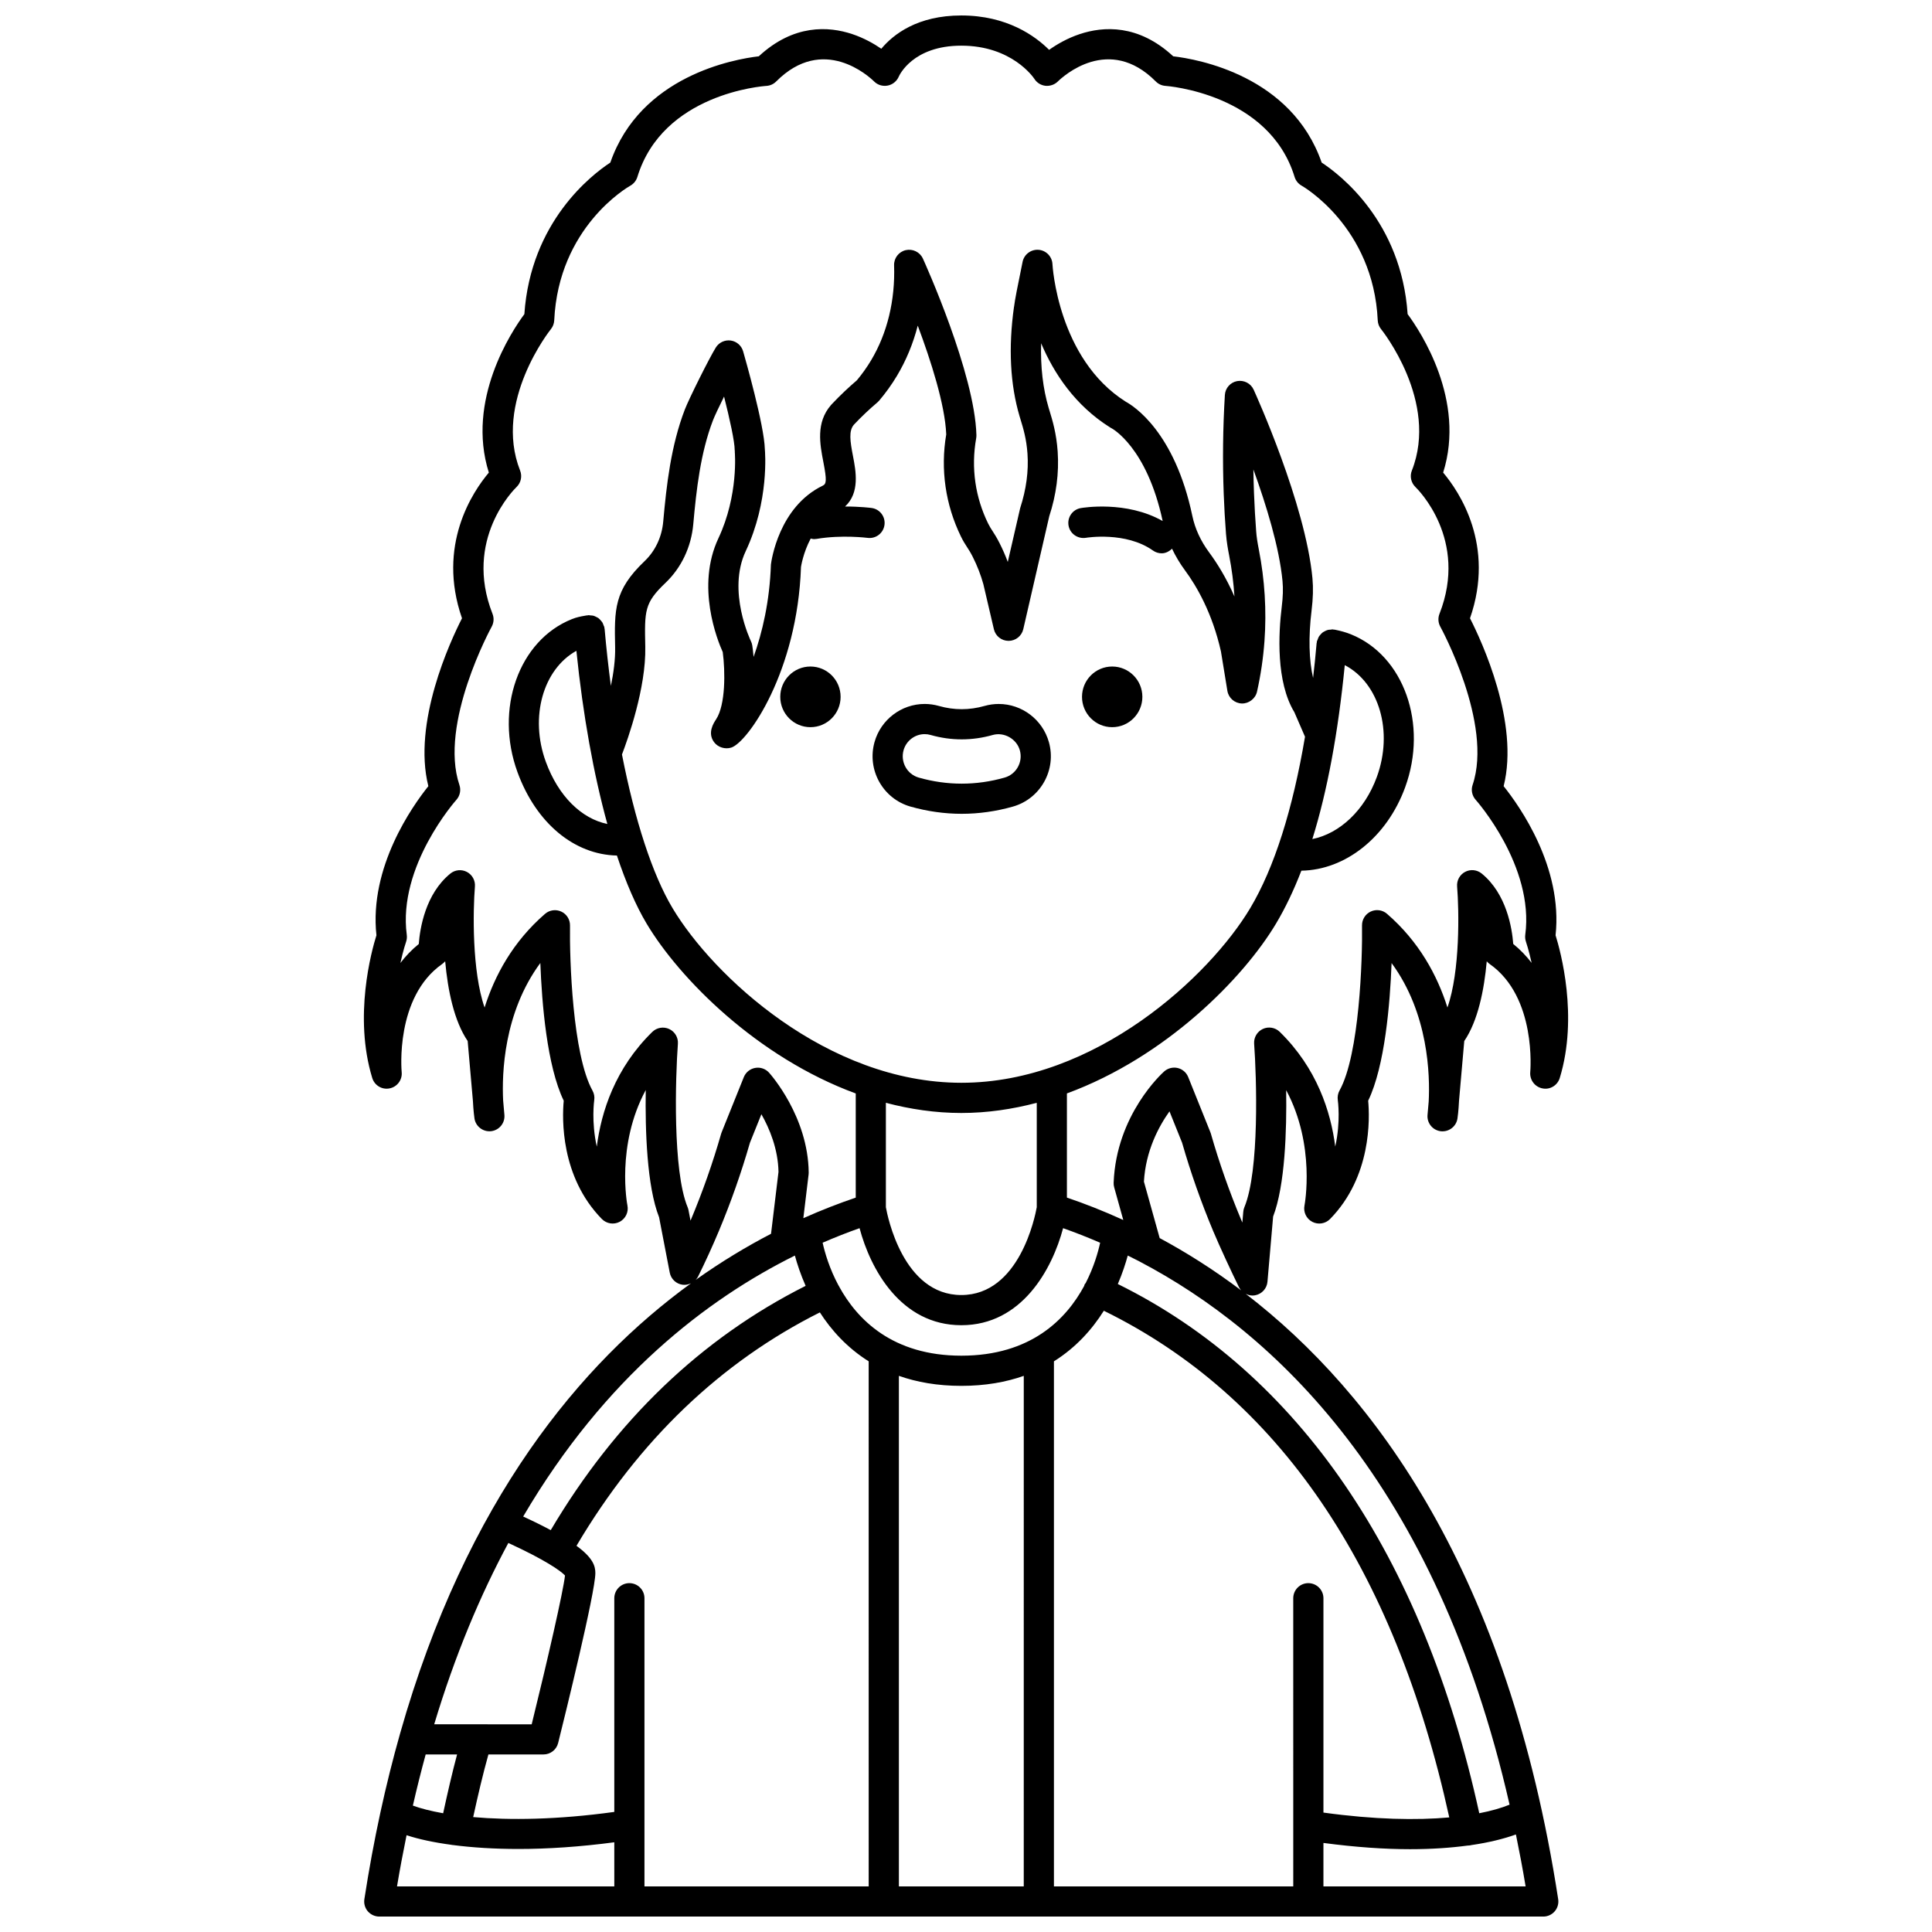 <?xml version="1.0" encoding="UTF-8"?>
<!-- Uploaded to: SVG Find, www.svgfind.com, Generator: SVG Find Mixer Tools -->
<svg width="800px" height="800px" version="1.1" viewBox="144 144 512 512" xmlns="http://www.w3.org/2000/svg">
 <defs>
  <clipPath id="a">
   <path d="m240 148.09h320v503.81h-320z"/>
  </clipPath>
 </defs>
 <path d="m446.74 328.67c0 4.441-3.582 8.039-8 8.039-4.414 0-7.996-3.598-7.996-8.039 0-4.438 3.582-8.035 7.996-8.035 4.418 0 8 3.598 8 8.035"/>
 <path d="m366.77 328.67c0 4.441-3.578 8.039-7.996 8.039s-7.996-3.598-7.996-8.039c0-4.438 3.578-8.035 7.996-8.035s7.996 3.598 7.996 8.035"/>
 <g clip-path="url(#a)">
  <path d="m552.75 432.43c2.008 0.43 4.004-0.785 4.602-2.75 4.981-16.305 0.199-33.637-1.109-37.816 1.957-18.066-9.555-34.266-13.762-39.52 4.223-16.82-5.793-38.371-8.914-44.496 6.738-19.375-2.871-33.574-7.117-38.609 6.059-19.215-6.027-37.414-9.414-41.992-1.668-24.496-17.824-36.91-22.781-40.164-7.992-23.031-32.852-27.406-39.344-28.164-9.238-8.566-18.512-7.961-24.758-5.887-3.34 1.113-6.133 2.762-8.129 4.176-3.723-3.711-11.211-9.109-23.266-9.109-11.594 0-17.992 4.973-21.203 8.816-1.961-1.34-4.594-2.844-7.707-3.883-6.25-2.082-15.527-2.676-24.758 5.887-6.492 0.758-31.352 5.133-39.348 28.164-4.953 3.25-21.113 15.672-22.781 40.164-3.383 4.578-15.469 22.773-9.414 41.996-4.246 5.031-13.852 19.234-7.113 38.605-3.121 6.125-13.141 27.672-8.918 44.496-4.207 5.25-15.719 21.457-13.758 39.52-1.312 4.184-6.09 21.512-1.109 37.816 0.602 1.965 2.582 3.168 4.609 2.75 2.016-0.406 3.398-2.269 3.191-4.32-0.02-0.199-1.832-19.832 10.738-28.641 0.297-0.211 0.559-0.457 0.789-0.73 0.695 7.688 2.348 15.82 5.961 21.137l1.387 15.848c0.133 2.688 0.371 4.387 0.414 4.676 0.324 2.137 2.293 3.617 4.426 3.375 2.144-0.258 3.699-2.168 3.508-4.32l-0.336-3.836c-0.348-7.059 0.117-23.219 9.859-36.418 0.398 10.707 1.754 27.301 6.199 36.496-0.434 4.672-0.895 20.121 10.105 31.352 1.238 1.258 3.164 1.566 4.731 0.734 1.566-0.832 2.398-2.59 2.043-4.332-0.039-0.191-3.074-15.898 4.856-30.582-0.164 10.723 0.297 25.508 3.539 33.727l2.82 14.66c0.324 1.688 1.688 2.981 3.391 3.211 0.789 0.102 1.562-0.055 2.254-0.387-29.109 21.129-59.539 57.328-77.105 119.31-0.004 0.008-0.004 0.02-0.008 0.027-3.797 13.398-7.008 27.973-9.461 43.887-0.176 1.152 0.156 2.328 0.914 3.215 0.777 0.879 1.887 1.391 3.051 1.391h308.46c1.168 0 2.273-0.512 3.035-1.395 0.758-0.887 1.094-2.062 0.914-3.215-13.305-86.402-48.566-134.11-82.824-160.44 0.555 0.281 1.16 0.465 1.797 0.465 0.246 0 0.496-0.023 0.742-0.07 1.758-0.332 3.086-1.797 3.242-3.582l1.5-17.281c3.168-8.25 3.621-22.859 3.457-33.488 7.859 14.645 4.894 30.363 4.856 30.551-0.352 1.738 0.48 3.5 2.043 4.332 1.566 0.828 3.496 0.527 4.731-0.734 11-11.23 10.535-26.684 10.102-31.352 4.438-9.188 5.797-25.773 6.203-36.48 9.816 13.34 10.191 29.758 9.836 36.68l-0.312 3.566c-0.188 2.152 1.363 4.062 3.508 4.32 2.148 0.238 4.102-1.238 4.426-3.375 0.043-0.289 0.289-1.984 0.414-4.672l1.387-15.852c3.609-5.312 5.262-13.445 5.961-21.137 0.227 0.273 0.492 0.52 0.789 0.73 12.5 8.762 10.758 28.449 10.738 28.648-0.176 2.039 1.203 3.906 3.219 4.301zm-256-115.96c1.738 17.055 4.582 32.785 8.203 45.891-6.852-1.402-12.973-7.363-16.301-16.465-4.367-11.926-0.688-24.555 8.098-29.426zm12.078 27.477c1.523-3.977 6.41-17.648 6.176-28.539-0.207-9.605-0.25-11.605 5.34-16.926 4.219-4.016 6.832-9.523 7.375-15.512 0.828-9.215 1.91-18.93 5.219-27.566 0.395-1.039 1.594-3.582 2.945-6.312 1.5 5.941 2.82 11.914 2.82 14.238 0 0.066 0.035 0.129 0.039 0.195s-0.027 0.129-0.02 0.195c0.008 0.113 1.047 11.484-4.336 22.922-6 12.758-0.285 26.996 1.148 30.168 0.676 5.094 0.773 13.961-1.762 17.816-0.652 0.988-2.379 3.617-0.516 6.078 1.02 1.355 2.918 1.926 4.531 1.414 4.379-1.387 17.539-20.129 18.48-47.859 0.008-0.062 0.559-3.758 2.578-7.543 0.293 0.066 0.574 0.156 0.879 0.156 0.223 0 0.449-0.02 0.676-0.059 6.695-1.137 13.445-0.281 13.512-0.273 2.203 0.289 4.195-1.25 4.484-3.438 0.293-2.188-1.246-4.199-3.434-4.484-0.191-0.027-3.059-0.391-7.016-0.387 3.949-3.629 2.879-9.355 2.106-13.348-0.773-3.984-1.172-6.715 0.246-8.348 0.957-1.016 1.992-2.059 3.113-3.117 1.055-0.996 2.086-1.914 3.094-2.766 0.168-0.141 0.324-0.297 0.465-0.461 1.754-2.07 3.344-4.277 4.719-6.578 2.445-4.082 4.301-8.57 5.523-13.32 3.461 9.242 7.223 20.922 7.547 28.828-0.785 4.609-0.844 9.273-0.18 13.863 0.66 4.559 2.027 9 4.078 13.203 0.578 1.188 1.082 1.973 1.633 2.82 0.43 0.66 0.891 1.375 1.484 2.539 1.199 2.375 2.164 4.875 2.828 7.281l2.785 11.922c0.418 1.809 2.035 3.086 3.894 3.086h0.004c1.859-0.004 3.477-1.289 3.891-3.098l6.883-29.918c1.871-5.711 2.621-11.484 2.231-17.164-0.332-4.848-1.418-8.398-2.141-10.746l-0.25-0.824c-1.516-5.121-2.18-10.855-1.992-17.121 3.359 7.941 8.973 16.492 18.348 22.352 0.098 0.062 0.258 0.148 0.359 0.199 0.094 0.051 9.297 4.977 13.5 24.559-9.648-5.469-21.184-3.516-21.711-3.426-2.168 0.383-3.613 2.449-3.234 4.621 0.379 2.168 2.441 3.606 4.621 3.25 0.105-0.02 10.539-1.742 17.758 3.379 0.703 0.496 1.508 0.734 2.309 0.734 1.023 0 1.977-0.484 2.734-1.227 0.945 1.98 2.078 3.906 3.445 5.75 3.078 4.16 7.234 11.305 9.523 21.488l1.703 10.43c0.309 1.891 1.914 3.293 3.832 3.356 1.801 0.055 3.598-1.25 4.019-3.121 0.992-4.414 1.656-8.934 1.98-13.434 0.578-8.066 0.078-16.227-1.496-24.246-0.387-1.977-0.598-3.398-0.699-4.758-0.25-3.316-0.453-6.734-0.582-10.238-0.078-2.066-0.133-4.137-0.16-6.219 3.394 9.355 6.883 20.688 7.719 29.582 0.188 2 0.121 4.172-0.207 6.832-0.859 6.996-1.555 19.848 3.348 27.914l2.82 6.5c-3.246 19.246-8.148 34.754-14.523 45.434-10.68 17.895-40.906 46.27-76.539 46.27-35.633 0-65.855-28.383-76.539-46.27-5.348-8.934-9.996-23.27-13.41-40.73zm191.55-23.676c9.07 4.707 12.922 17.543 8.492 29.645-3.246 8.867-9.863 14.988-17.086 16.449 3.981-12.758 6.836-28.211 8.594-46.094zm-101.62 118.68c6.887 0 13.57-1.004 19.992-2.695v27.668c-0.438 2.438-4.59 23.273-19.992 23.273s-19.555-20.832-19.992-23.273v-27.668c6.426 1.695 13.109 2.695 19.992 2.695zm-26.965 30.527c2.871 10.812 10.898 25.715 26.969 25.715 16.07 0 24.094-14.902 26.969-25.715 3.125 1.105 6.414 2.387 9.816 3.859-0.547 2.531-1.66 6.445-3.824 10.672-0.102 0.156-0.242 0.273-0.324 0.445-0.043 0.102-0.035 0.207-0.07 0.309-4.758 8.84-14.152 18.508-32.559 18.508-18.199 0-27.594-9.543-32.402-18.34-0.012-0.027-0.008-0.059-0.02-0.09-0.031-0.07-0.102-0.117-0.137-0.184-2.402-4.473-3.617-8.664-4.207-11.328 3.383-1.465 6.668-2.75 9.789-3.852zm118.93 94.07c-2.207 0-4 1.789-4 4l0.004 76.371h-63.426v-139.15c5.906-3.703 10.172-8.547 13.227-13.406 46.152 22.637 76.926 67.773 91.543 134.27-8.648 0.781-19.805 0.59-33.348-1.281v-56.801c0-2.207-1.793-4-4-4zm-179.93 0c-2.207 0-4 1.789-4 4v56.629c-15.172 2.098-27.828 2.219-37.395 1.371 1.285-5.879 2.57-11.367 4.035-16.602h14.602c1.836 0 3.434-1.25 3.879-3.035 1.648-6.617 9.859-39.895 9.859-45.02 0-1.84-0.586-4.008-5-7.238 16.477-27.867 38.145-48.641 64.5-61.852 3.031 4.711 7.215 9.371 12.934 12.961l0.004 139.16h-59.422v-76.371c0-2.207-1.789-4-3.996-4zm-57.379 58.957c1.059-4.66 2.195-9.16 3.391-13.551h8.324c-1.324 4.949-2.504 10.113-3.691 15.578-3.316-0.586-6.004-1.289-8.023-2.027zm25.301-69.602c9.664 4.43 13.883 7.379 15.016 8.617-0.477 4.258-4.609 22.344-8.828 39.438l-25.836-0.004c5.519-18.352 12.215-34.238 19.648-48.051zm69.617-81.938c-6.453 3.352-13.168 7.379-19.973 12.223 0.25-0.273 0.48-0.566 0.648-0.906 1.945-3.934 3.797-7.992 5.508-12.07 3.18-7.59 5.945-15.449 8.223-23.371l3.039-7.559c2.156 3.793 4.414 9.191 4.531 15.277zm6.32 5.773c0.609 2.238 1.52 5.019 2.848 8.027-27.629 13.898-50.324 35.637-67.547 64.734-2.066-1.105-4.457-2.297-7.305-3.606 21.75-37.062 48.895-57.699 72.004-69.156zm-102.91 153.61c3.203 1.055 7.223 1.922 11.922 2.551 0.02 0.004 0.031 0.02 0.051 0.023 0.129 0.027 0.25 0.023 0.379 0.039 5.074 0.656 10.887 1.035 17.328 1.035 7.695 0 16.273-0.57 25.371-1.773l0.004 11.691h-57.586c0.773-4.652 1.633-9.148 2.531-13.566zm143.02 13.566h-12.547v-135.3c4.715 1.66 10.188 2.652 16.547 2.652 6.359 0 11.832-0.988 16.547-2.652l-0.004 135.3zm99.961 0v-11.516c8.508 1.129 16.207 1.656 22.969 1.656 5.742 0 10.816-0.363 15.266-0.965 0.27 0 0.535-0.027 0.809-0.078 0.027-0.004 0.047-0.023 0.07-0.031 4.746-0.691 8.703-1.676 11.898-2.828 0.914 4.481 1.789 9.039 2.57 13.762zm49.328-21.66c-2.121 0.863-4.789 1.648-8.031 2.273-14.926-68.305-47.949-116.64-95.785-140.25 1.215-2.828 2.055-5.426 2.633-7.547 0.988 0.488 1.969 0.973 2.973 1.496 0.121 0.074 0.234 0.137 0.359 0.195 35.141 18.492 78.359 58.289 97.852 143.83zm-92.723-150.15-4.176-14.965c0.469-8.18 3.918-14.617 6.773-18.617l3.344 8.316c2.277 7.93 5.047 15.793 8.223 23.375 1.781 4.246 4.938 11.031 6.844 14.891 0.16 0.32 0.363 0.605 0.59 0.859-7.336-5.535-14.605-10.094-21.598-13.859zm93.695-77.949c-0.309-4.125-1.75-13.281-8.363-18.664-1.25-1.016-2.977-1.184-4.387-0.438-1.414 0.746-2.25 2.262-2.125 3.863 0.52 6.398 0.82 22.426-2.562 32.078-2.684-8.5-7.508-17.457-16.02-24.828-1.195-1.039-2.883-1.262-4.305-0.602-1.426 0.664-2.332 2.106-2.312 3.688 0.137 8.938-0.672 34.23-5.961 43.75-0.43 0.77-0.586 1.672-0.457 2.547 0.012 0.094 0.805 5.66-0.676 12.305-1.184-9.281-4.867-20.777-14.711-30.406-1.188-1.16-2.977-1.465-4.481-0.77-1.508 0.703-2.422 2.262-2.305 3.918 0.645 8.777 1.441 33.668-2.582 43.316-0.16 0.379-0.258 0.781-0.293 1.191l-0.25 2.887c-0.133-0.305-0.258-0.598-0.371-0.879-3.082-7.352-5.762-14.98-7.969-22.684-0.039-0.133-0.082-0.262-0.137-0.391l-5.871-14.605c-0.484-1.207-1.523-2.098-2.789-2.402-1.258-0.289-2.594 0.039-3.57 0.902-0.52 0.457-12.707 11.457-13.402 29.5-0.016 0.414 0.031 0.828 0.145 1.227l2.41 8.648c-5.262-2.398-10.273-4.356-14.938-5.938v-27.605c26.141-9.594 46.746-30.477 55.41-44.992 2.465-4.121 4.703-8.816 6.723-14.035 11.645-0.18 22.652-8.832 27.496-22.078 6.125-16.746-0.332-34.941-14.395-40.574-1.293-0.516-2.703-0.914-4.312-1.23-0.074-0.016-0.145 0.012-0.219 0-0.07-0.012-0.133-0.051-0.207-0.059-0.223-0.023-0.426 0.051-0.641 0.066-0.23 0.02-0.461 0.012-0.68 0.07-0.344 0.082-0.645 0.23-0.945 0.402-0.137 0.074-0.277 0.137-0.402 0.227-0.277 0.199-0.496 0.449-0.711 0.711-0.121 0.145-0.242 0.273-0.34 0.434-0.152 0.258-0.242 0.531-0.34 0.82-0.055 0.168-0.168 0.309-0.203 0.492-0.016 0.07 0.012 0.141 0 0.215-0.012 0.074-0.051 0.137-0.059 0.211-0.266 3.16-0.59 6.203-0.934 9.219-1.082-4.613-1.266-10.855-0.402-17.867 0.398-3.25 0.473-5.965 0.23-8.559-1.848-19.691-15.023-48.75-15.582-49.977-0.758-1.672-2.57-2.59-4.367-2.269-1.809 0.336-3.152 1.859-3.258 3.691-0.527 8.707-0.629 17.539-0.305 26.238 0.137 3.613 0.34 7.133 0.605 10.555 0.168 2.137 0.527 4.16 0.828 5.684 0.707 3.617 1.18 7.266 1.41 10.914-2.211-5.047-4.66-8.922-6.699-11.676-2.246-3.031-3.742-6.277-4.453-9.652-4.688-22.363-15.633-29.199-17.633-30.281-18.059-11.387-19.434-36.223-19.445-36.469-0.098-2.016-1.676-3.644-3.688-3.797-2.004-0.145-3.824 1.207-4.227 3.188-1.359 6.672-2.043 10.035-2.262 11.914l-0.012-0.004c-1.523 10.809-1.023 20.59 1.492 29.074l0.27 0.891c0.684 2.238 1.535 5.023 1.809 8.953 0.32 4.644-0.305 9.402-1.945 14.469l-3.277 14.234c-0.629-1.699-1.355-3.363-2.172-4.973-0.758-1.504-1.352-2.422-1.906-3.277-0.383-0.59-0.746-1.145-1.152-1.977-1.684-3.449-2.812-7.098-3.352-10.836-0.559-3.883-0.488-7.828 0.211-11.738 0.047-0.27 0.066-0.543 0.059-0.816-0.441-16.355-13.617-45.539-14.18-46.773-0.789-1.734-2.695-2.66-4.555-2.238-1.855 0.434-3.152 2.121-3.082 4.027 0.312 9.289-1.805 18.004-6.117 25.203-1.094 1.828-2.356 3.598-3.746 5.262-1.031 0.883-2.09 1.828-3.164 2.84-1.238 1.172-2.387 2.324-3.438 3.441-0.035 0.039-0.23 0.258-0.27 0.297-4.031 4.637-2.91 10.41-2.012 15.059 0.949 4.894 0.805 5.82-0.152 6.281-11.641 5.617-13.629 19.918-13.742 20.906-0.336 9.762-2.266 17.988-4.59 24.48-0.137-1.543-0.289-2.629-0.348-3.012-0.059-0.402-0.188-0.805-0.367-1.172-0.062-0.133-6.367-13.227-1.371-23.848 6.246-13.281 5.133-26.281 5.062-27.074-0.172-6.34-5.176-23.875-5.754-25.887-0.438-1.516-1.727-2.633-3.289-2.852-1.543-0.215-3.106 0.5-3.941 1.844-1.676 2.684-7.133 13.605-8.227 16.465-3.676 9.59-4.84 19.934-5.719 29.707-0.363 4.055-2.109 7.754-4.922 10.434-8.141 7.758-8.031 12.816-7.82 22.891 0.066 3.18-0.414 6.734-1.125 10.18-0.648-4.902-1.211-9.938-1.664-15.109-0.008-0.07-0.047-0.129-0.059-0.199-0.012-0.07 0.016-0.141 0-0.211-0.039-0.199-0.156-0.355-0.223-0.539-0.094-0.262-0.168-0.516-0.309-0.746-0.125-0.203-0.285-0.367-0.441-0.547-0.188-0.211-0.363-0.426-0.59-0.59-0.176-0.133-0.375-0.215-0.57-0.316-0.258-0.133-0.504-0.266-0.793-0.336-0.238-0.062-0.492-0.059-0.742-0.078-0.207-0.012-0.395-0.082-0.609-0.062-0.07 0.008-0.133 0.047-0.203 0.059s-0.137-0.016-0.207 0l-0.672 0.121c-0.918 0.164-1.961 0.348-3.266 0.871-14.066 5.625-20.523 23.828-14.395 40.574 4.949 13.523 15.059 21.84 26.34 22.07 2.391 7.184 5.043 13.309 7.883 18.062 8.668 14.516 29.273 35.398 55.41 44.992v27.605c-4.359 1.48-9.004 3.262-13.887 5.449l1.391-11.574c0.02-0.168 0.031-0.344 0.027-0.516-0.141-14.809-10.09-26.016-10.512-26.48-0.922-1.023-2.316-1.504-3.668-1.254-1.359 0.242-2.5 1.164-3.012 2.441l-5.871 14.605c-0.051 0.129-0.098 0.258-0.137 0.391-2.203 7.684-4.883 15.316-7.969 22.684-0.047 0.117-0.102 0.238-0.148 0.355l-0.531-2.766c-0.051-0.27-0.133-0.531-0.234-0.785-4.019-9.648-3.227-34.539-2.582-43.316 0.125-1.656-0.797-3.219-2.305-3.918-1.5-0.695-3.289-0.391-4.481 0.77-9.84 9.625-13.523 21.121-14.707 30.406-1.484-6.641-0.691-12.211-0.68-12.301 0.137-0.879-0.023-1.773-0.457-2.555-5.289-9.523-6.098-34.812-5.961-43.75 0.023-1.578-0.879-3.023-2.312-3.688-1.422-0.66-3.113-0.434-4.305 0.602-8.508 7.371-13.332 16.32-16.02 24.82-3.371-9.645-3.078-25.68-2.562-32.07 0.129-1.594-0.707-3.113-2.125-3.863-1.422-0.746-3.144-0.578-4.387 0.438-6.617 5.383-8.062 14.539-8.367 18.664-1.887 1.527-3.496 3.227-4.867 5.027 0.75-3.406 1.477-5.539 1.5-5.594 0.203-0.586 0.27-1.227 0.188-1.848-2.438-18.223 12.973-35.602 13.129-35.773 0.969-1.074 1.281-2.586 0.82-3.957-5.488-16.242 8.41-41.695 8.551-41.945 0.574-1.043 0.66-2.293 0.223-3.402-7.75-19.715 5.777-33.051 6.344-33.594 1.184-1.121 1.566-2.852 0.969-4.371-7.188-18.219 7.996-37.289 8.148-37.477 0.535-0.664 0.848-1.484 0.891-2.336 1.152-24.68 19.383-35.246 20.152-35.684 0.902-0.504 1.578-1.336 1.883-2.328 6.738-22.043 33.09-24.055 34.211-24.125 0.969-0.066 1.891-0.48 2.574-1.172 12.469-12.531 24.641-1.301 25.973 0.012 0.941 0.938 2.289 1.324 3.586 1.07 1.301-0.25 2.402-1.152 2.926-2.367 0.148-0.336 3.699-8.207 16.574-8.207 13.434 0 19.152 8.473 19.371 8.809 0.648 1.02 1.723 1.688 2.922 1.828 1.188 0.113 2.402-0.281 3.266-1.125 1.348-1.324 13.531-12.551 25.984-0.023 0.688 0.695 1.605 1.109 2.582 1.172 0.273 0.016 27.434 1.984 34.199 24.125 0.305 0.992 0.98 1.824 1.883 2.328 0.191 0.105 18.992 10.832 20.152 35.684 0.039 0.855 0.352 1.676 0.895 2.34 0.156 0.188 15.367 19.172 8.145 37.473-0.598 1.508-0.207 3.238 0.961 4.363 0.578 0.555 14.102 13.891 6.359 33.602-0.438 1.109-0.352 2.359 0.223 3.402 0.141 0.25 14.039 25.707 8.559 41.926-0.465 1.371-0.148 2.887 0.82 3.957 0.156 0.172 15.566 17.559 13.133 35.773-0.082 0.621-0.016 1.254 0.188 1.848 0.02 0.059 0.746 2.191 1.5 5.594-1.379-1.793-2.988-3.492-4.875-5.019z"/>
 </g>
 <path d="m385.28 357.75c4.477 1.273 9.047 1.918 13.582 1.918 4.539 0 9.109-0.648 13.582-1.918 7.32-2.086 11.59-9.754 9.523-17.078-1.664-5.953-7.129-10.113-13.301-10.113-1.277 0-2.539 0.176-3.758 0.523-4.023 1.145-8.074 1.148-12.082 0.004-1.238-0.352-2.512-0.531-3.781-0.531-6.152 0-11.617 4.152-13.285 10.094-2.07 7.34 2.199 15.016 9.52 17.102zm-1.824-14.941c0.707-2.508 3.008-4.258 5.59-4.258 0.531 0 1.066 0.074 1.59 0.227 5.441 1.551 11.02 1.543 16.457-0.004 2.981-0.84 6.324 1.016 7.172 4.059 0.875 3.102-0.926 6.344-4.019 7.231-7.523 2.148-15.258 2.148-22.785 0-3.082-0.887-4.879-4.137-4.004-7.254z"/>
</svg>